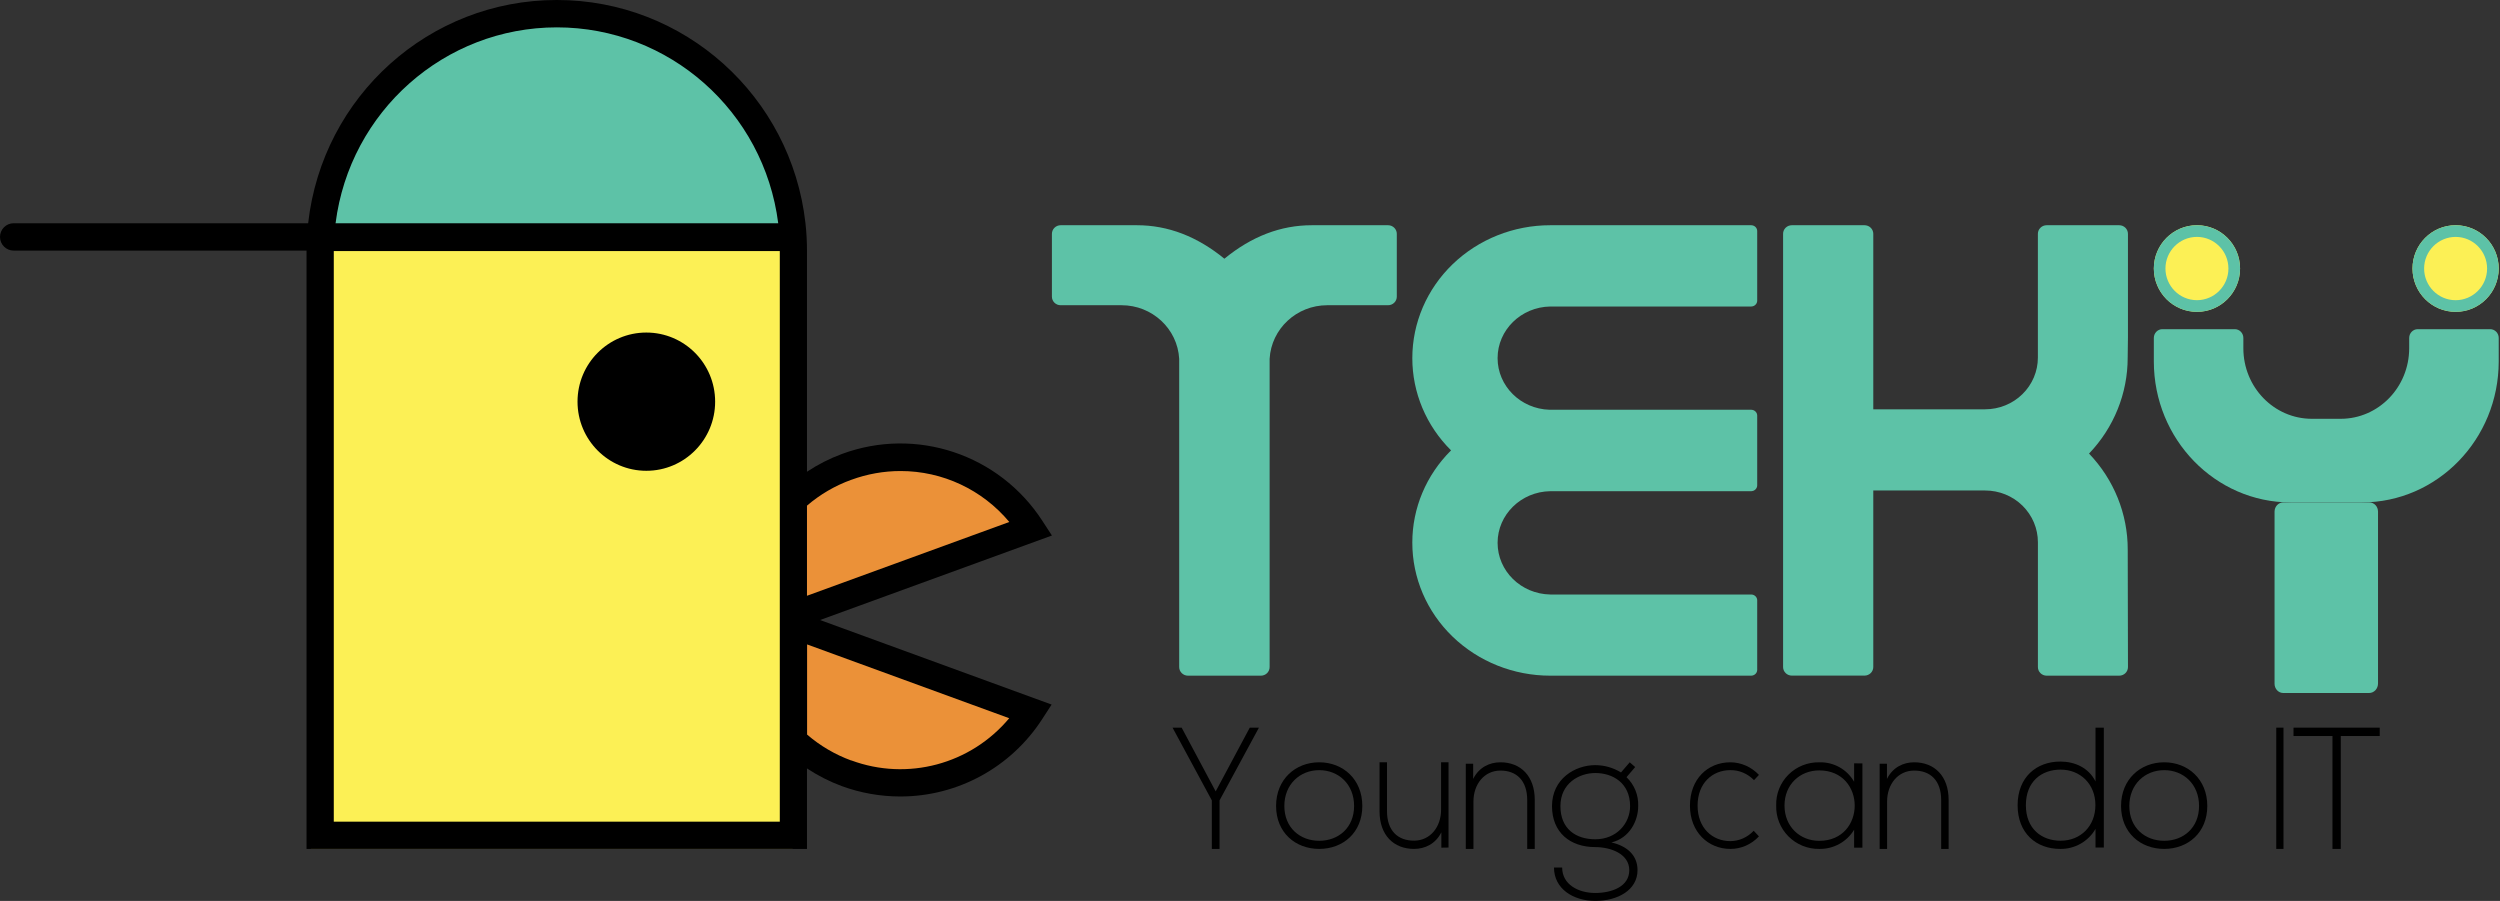 <svg width="111" height="40" viewBox="0 0 111 40" fill="none" xmlns="http://www.w3.org/2000/svg">
<rect x="0" y="0" width="111" height="40" fill="#333333" stroke="none"/>
<path d="M62.707 15.901C62.706 17.43 63.322 18.899 64.427 19.997C63.322 21.094 62.705 22.563 62.707 24.092C62.705 25.658 63.349 27.161 64.498 28.269C65.647 29.377 67.205 30 68.831 30H77.751C77.899 29.999 78.02 29.884 78.02 29.741V26.655C78.02 26.512 77.9 26.396 77.751 26.396H68.831C67.533 26.372 66.494 25.353 66.493 24.102C66.493 22.852 67.533 21.831 68.831 21.809H77.751C77.9 21.808 78.02 21.692 78.02 21.548V18.453C78.02 18.309 77.9 18.193 77.751 18.193H68.794C67.512 18.152 66.494 17.139 66.493 15.902C66.493 14.652 67.533 13.632 68.831 13.609H77.751C77.9 13.609 78.02 13.492 78.02 13.349V10.259C78.02 10.116 77.9 10 77.751 10H68.831C67.207 10 65.649 10.622 64.5 11.728C63.352 12.835 62.707 14.336 62.707 15.901Z" fill="#5DC2A7"/>
<path d="M61.631 10H58.245C56.865 10 55.571 10.496 54.363 11.487C53.153 10.497 51.859 10.001 50.48 10H47.094C46.991 10 46.892 10.04 46.819 10.112C46.746 10.183 46.705 10.281 46.705 10.382V13.173C46.705 13.274 46.746 13.371 46.819 13.442C46.892 13.513 46.991 13.553 47.094 13.552H49.792C51.155 13.549 52.281 14.595 52.356 15.931C52.357 15.934 52.357 15.938 52.356 15.941V29.616C52.356 29.828 52.531 30 52.747 30H55.982C56.085 30 56.185 29.96 56.258 29.888C56.331 29.816 56.371 29.718 56.371 29.616V15.941V15.931C56.447 14.597 57.57 13.552 58.931 13.552H61.628C61.731 13.553 61.83 13.513 61.903 13.442C61.976 13.371 62.018 13.274 62.018 13.173V10.382C62.018 10.172 61.845 10.001 61.631 10Z" fill="#5DC2A7"/>
<path d="M94.481 14.985V10.382C94.481 10.281 94.44 10.184 94.367 10.112C94.294 10.04 94.194 10 94.091 10H90.872C90.768 10 90.669 10.04 90.596 10.112C90.522 10.184 90.482 10.281 90.482 10.382V15.876C90.482 16.485 90.235 17.07 89.796 17.5C89.357 17.931 88.761 18.173 88.14 18.173H83.174V10.382C83.174 10.281 83.133 10.183 83.06 10.112C82.987 10.04 82.887 10 82.784 10H79.558C79.455 10 79.356 10.04 79.282 10.112C79.209 10.184 79.168 10.281 79.169 10.382V29.616C79.169 29.718 79.21 29.814 79.283 29.886C79.356 29.957 79.455 29.997 79.558 29.997H82.784C82.887 29.997 82.987 29.957 83.06 29.885C83.133 29.813 83.174 29.716 83.174 29.614V21.778H88.14C88.762 21.778 89.359 22.02 89.798 22.451C90.237 22.883 90.484 23.468 90.483 24.078V29.618C90.483 29.719 90.524 29.817 90.597 29.888C90.67 29.96 90.769 30 90.873 30H94.092C94.196 30 94.295 29.96 94.368 29.888C94.441 29.817 94.482 29.719 94.482 29.618L94.471 24.402C94.474 22.818 93.859 21.293 92.753 20.139C93.857 18.986 94.471 17.463 94.469 15.881L94.481 14.985Z" fill="#5DC2A7"/>
<path d="M110.565 14.615H107.346C107.138 14.616 106.968 14.79 106.968 15.005V15.465C106.966 17.193 105.606 18.593 103.929 18.595H102.644C100.966 18.593 99.607 17.193 99.605 15.465V15.005C99.605 14.79 99.435 14.615 99.226 14.615H96.009C95.8 14.615 95.63 14.79 95.63 15.005V16.052C95.633 19.505 98.351 22.304 101.703 22.308H103.286H104.869C108.222 22.304 110.94 19.506 110.943 16.052V15.005C110.943 14.79 110.774 14.616 110.565 14.615V14.615Z" fill="#5DC2A7"/>
<path d="M97.545 13.846C96.488 13.845 95.632 12.984 95.63 11.922C95.632 10.861 96.488 10.001 97.545 10C98.602 10.001 99.458 10.861 99.459 11.922C99.458 12.984 98.602 13.845 97.545 13.846Z" fill="#FCF055"/>
<path fill-rule="evenodd" clip-rule="evenodd" d="M95.63 11.922C95.63 10.861 96.487 10 97.544 10C98.601 10 99.458 10.861 99.459 11.922C99.459 12.985 98.601 13.846 97.544 13.846C97.036 13.846 96.549 13.643 96.19 13.283C95.832 12.922 95.63 12.433 95.63 11.922ZM98.942 11.922C98.941 11.147 98.316 10.519 97.544 10.518C96.772 10.519 96.147 11.147 96.146 11.922C96.147 12.698 96.772 13.327 97.544 13.328C98.316 13.327 98.942 12.698 98.942 11.922Z" fill="#5DC2A7"/>
<path d="M109.029 13.846C107.972 13.845 107.116 12.984 107.115 11.922C107.116 10.861 107.972 10.001 109.029 10C110.085 10.001 110.942 10.861 110.943 11.922C110.942 12.984 110.086 13.845 109.029 13.846Z" fill="#FCF055"/>
<path fill-rule="evenodd" clip-rule="evenodd" d="M107.115 11.923C107.115 10.861 107.972 10 109.029 10C109.537 10 110.024 10.203 110.383 10.563C110.742 10.924 110.943 11.413 110.943 11.923C110.944 12.433 110.742 12.922 110.383 13.283C110.024 13.644 109.537 13.847 109.029 13.846C108.522 13.846 108.035 13.643 107.676 13.283C107.317 12.922 107.115 12.433 107.115 11.923ZM110.427 11.923C110.427 11.148 109.801 10.519 109.029 10.519C108.258 10.52 107.632 11.148 107.631 11.923C107.632 12.699 108.257 13.328 109.029 13.329C109.801 13.328 110.427 12.699 110.427 11.923Z" fill="#5DC2A7"/>
<path d="M105.584 22.721V30.347C105.584 30.459 105.543 30.566 105.469 30.645C105.394 30.725 105.294 30.769 105.189 30.769H101.374C101.162 30.768 100.991 30.585 100.99 30.36V22.717C100.991 22.491 101.162 22.308 101.374 22.308H105.201C105.303 22.307 105.402 22.351 105.474 22.429C105.546 22.506 105.585 22.612 105.584 22.721Z" fill="#5DC2A7"/>
<path d="M34.584 27.693L45.939 23.797C44.139 21.198 40.677 20.111 37.584 21.173C34.696 22.165 32.815 24.798 32.928 27.693C32.816 30.587 34.696 33.22 37.584 34.212C40.677 35.273 44.139 34.186 45.939 31.587L34.584 27.693Z" fill="#EB9138"/>
<path d="M13.804 10.84H35.192V37.69H13.804V10.84Z" fill="#FCF055"/>
<path d="M14.791 10.731C15.106 5.167 19.53 0.821 24.884 0.816C30.237 0.823 34.659 5.168 34.974 10.731H14.791Z" fill="#5DC2A7"/>
<ellipse cx="28.697" cy="17.834" rx="3.069" ry="3.055" transform="rotate(-90 28.697 17.834)" fill="black"/>
<path fill-rule="evenodd" clip-rule="evenodd" d="M46.705 23.777L46.285 23.132C44.372 20.172 40.676 18.936 37.381 20.156C36.836 20.358 36.315 20.623 35.83 20.945V11.145C35.831 10.733 35.808 10.321 35.763 9.911C35.129 4.265 30.378 -0.001 24.726 4.9904e-06C19.071 -0.005 14.316 4.263 13.682 9.912H0.606C0.445 9.912 0.291 9.976 0.177 10.09C0.064 10.204 0 10.358 0 10.52C0 10.681 0.064 10.835 0.178 10.949C0.291 11.063 0.445 11.127 0.606 11.126H13.61V37.692H35.83V34.118C36.314 34.438 36.833 34.702 37.377 34.904C38.211 35.209 39.092 35.364 39.98 35.364C42.522 35.363 44.892 34.069 46.276 31.924L46.692 31.283L36.41 27.529L46.705 23.777ZM37.8 21.303C38.5 21.046 39.24 20.914 39.985 20.914C41.848 20.913 43.616 21.741 44.813 23.176L35.83 26.452V22.451C36.411 21.952 37.078 21.563 37.797 21.303H37.8ZM34.553 9.912C33.92 4.941 29.711 1.216 24.726 1.215C19.741 1.216 15.532 4.94 14.899 9.912H34.553ZM34.623 36.482H14.82V11.146H34.623V36.482ZM35.835 32.615C36.414 33.114 37.078 33.504 37.795 33.766V33.761C40.292 34.686 43.098 33.937 44.809 31.889L35.835 28.612V32.615Z" fill="black"/>
<path d="M53.805 35.537L52.065 32.315V32.308H52.466L53.976 35.138L55.49 32.308H55.893V32.315L54.148 35.537V37.692H53.805V35.537Z" fill="black"/>
<path fill-rule="evenodd" clip-rule="evenodd" d="M58.573 33.846C57.517 33.846 56.658 34.602 56.658 35.785C56.658 36.969 57.518 37.692 58.573 37.692C59.629 37.692 60.487 36.969 60.487 35.785C60.487 34.601 59.63 33.846 58.573 33.846ZM58.573 34.195C59.428 34.195 60.122 34.816 60.122 35.785C60.122 36.751 59.428 37.331 58.573 37.331C57.719 37.331 57.025 36.75 57.025 35.785C57.025 34.821 57.719 34.195 58.573 34.195Z" fill="black"/>
<path d="M63.996 37.636V36.955C63.736 37.475 63.261 37.692 62.783 37.692C61.877 37.692 61.252 37.078 61.252 36.026V33.846H61.583V36.017C61.583 36.878 62.058 37.332 62.797 37.325C63.496 37.318 63.984 36.728 63.984 35.949V33.846H64.315V37.631L63.996 37.636Z" fill="black"/>
<path d="M65.409 33.91V34.584C65.669 34.064 66.14 33.846 66.619 33.846C67.521 33.846 68.143 34.461 68.143 35.514V37.692H67.808V35.521C67.808 34.661 67.336 34.206 66.604 34.214C65.907 34.221 65.421 34.81 65.421 35.59V37.692H65.081V33.91H65.409Z" fill="black"/>
<path fill-rule="evenodd" clip-rule="evenodd" d="M72.602 34.057L72.36 33.846L71.972 34.297C71.628 34.085 71.231 33.972 70.827 33.972C69.932 33.972 68.909 34.579 68.909 35.792C68.909 36.955 69.706 37.611 70.827 37.611C71.52 37.611 72.34 37.912 72.34 38.637C72.34 39.362 71.569 39.648 70.827 39.648C70.086 39.648 69.36 39.278 69.36 38.517H68.997C68.997 39.459 69.846 40 70.832 40C71.818 40 72.706 39.525 72.706 38.634C72.706 37.955 72.217 37.556 71.547 37.405C72.36 37.208 72.736 36.439 72.736 35.79C72.755 35.308 72.566 34.84 72.217 34.507L72.602 34.057ZM70.832 37.264C69.96 37.264 69.283 36.796 69.283 35.793C69.283 34.774 70.118 34.322 70.832 34.322C71.6 34.322 72.376 34.759 72.376 35.793C72.376 36.562 71.773 37.264 70.832 37.264Z" fill="black"/>
<path d="M78.097 37.135C77.76 37.494 77.303 37.695 76.828 37.692C75.846 37.692 75.034 36.946 75.034 35.77C75.034 34.594 75.818 33.846 76.828 33.846C77.303 33.848 77.758 34.048 78.097 34.405L77.878 34.639C77.596 34.349 77.219 34.189 76.828 34.194C76.034 34.194 75.373 34.767 75.373 35.77C75.373 36.772 76.037 37.346 76.828 37.346C77.216 37.344 77.589 37.179 77.864 36.886L78.097 37.135Z" fill="black"/>
<path fill-rule="evenodd" clip-rule="evenodd" d="M82.691 37.636V33.896L82.323 33.892V34.71C82.01 34.16 81.416 33.828 80.78 33.847C80.266 33.835 79.769 34.033 79.406 34.396C79.044 34.758 78.847 35.252 78.863 35.762C78.847 36.274 79.043 36.77 79.405 37.134C79.767 37.499 80.264 37.701 80.78 37.692C81.411 37.702 81.999 37.377 82.323 36.84V37.636H82.691ZM80.774 37.333C79.919 37.333 79.232 36.705 79.232 35.766C79.232 34.828 79.919 34.206 80.774 34.206C82.874 34.206 82.874 37.333 80.774 37.333Z" fill="black"/>
<path d="M83.781 33.91V34.584C84.041 34.064 84.514 33.846 84.989 33.846C85.894 33.846 86.519 34.461 86.519 35.514V37.692H86.188V35.521C86.188 34.661 85.715 34.206 84.974 34.214C84.275 34.221 83.787 34.81 83.787 35.59V37.692H83.456V33.91H83.781Z" fill="black"/>
<path fill-rule="evenodd" clip-rule="evenodd" d="M93.41 37.632V32.308H93.041V34.696C92.736 34.088 92.126 33.813 91.476 33.813C90.421 33.813 89.582 34.506 89.582 35.753C89.582 37 90.414 37.692 91.468 37.692C92.116 37.704 92.719 37.363 93.041 36.803V37.632H93.41ZM91.492 37.328C90.644 37.328 89.949 36.795 89.949 35.753C89.949 34.696 90.645 34.171 91.492 34.171C92.364 34.171 93.036 34.81 93.036 35.746C93.036 36.681 92.379 37.328 91.492 37.328Z" fill="black"/>
<path fill-rule="evenodd" clip-rule="evenodd" d="M96.09 33.846C95.034 33.846 94.175 34.602 94.175 35.785C94.175 36.969 95.035 37.692 96.09 37.692C97.146 37.692 98.004 36.969 98.004 35.785C98.004 34.601 97.147 33.846 96.09 33.846ZM96.091 34.195C96.944 34.195 97.638 34.816 97.638 35.785C97.638 36.751 96.946 37.331 96.091 37.331C95.235 37.331 94.542 36.75 94.542 35.785C94.542 34.821 95.237 34.195 96.091 34.195Z" fill="black"/>
<path d="M101.066 37.692V32.308H101.387V37.692H101.066Z" fill="black"/>
<path d="M103.562 32.679H101.832V32.308H105.66V32.679H103.931V37.692H103.562V32.679Z" fill="black"/>
</svg>
